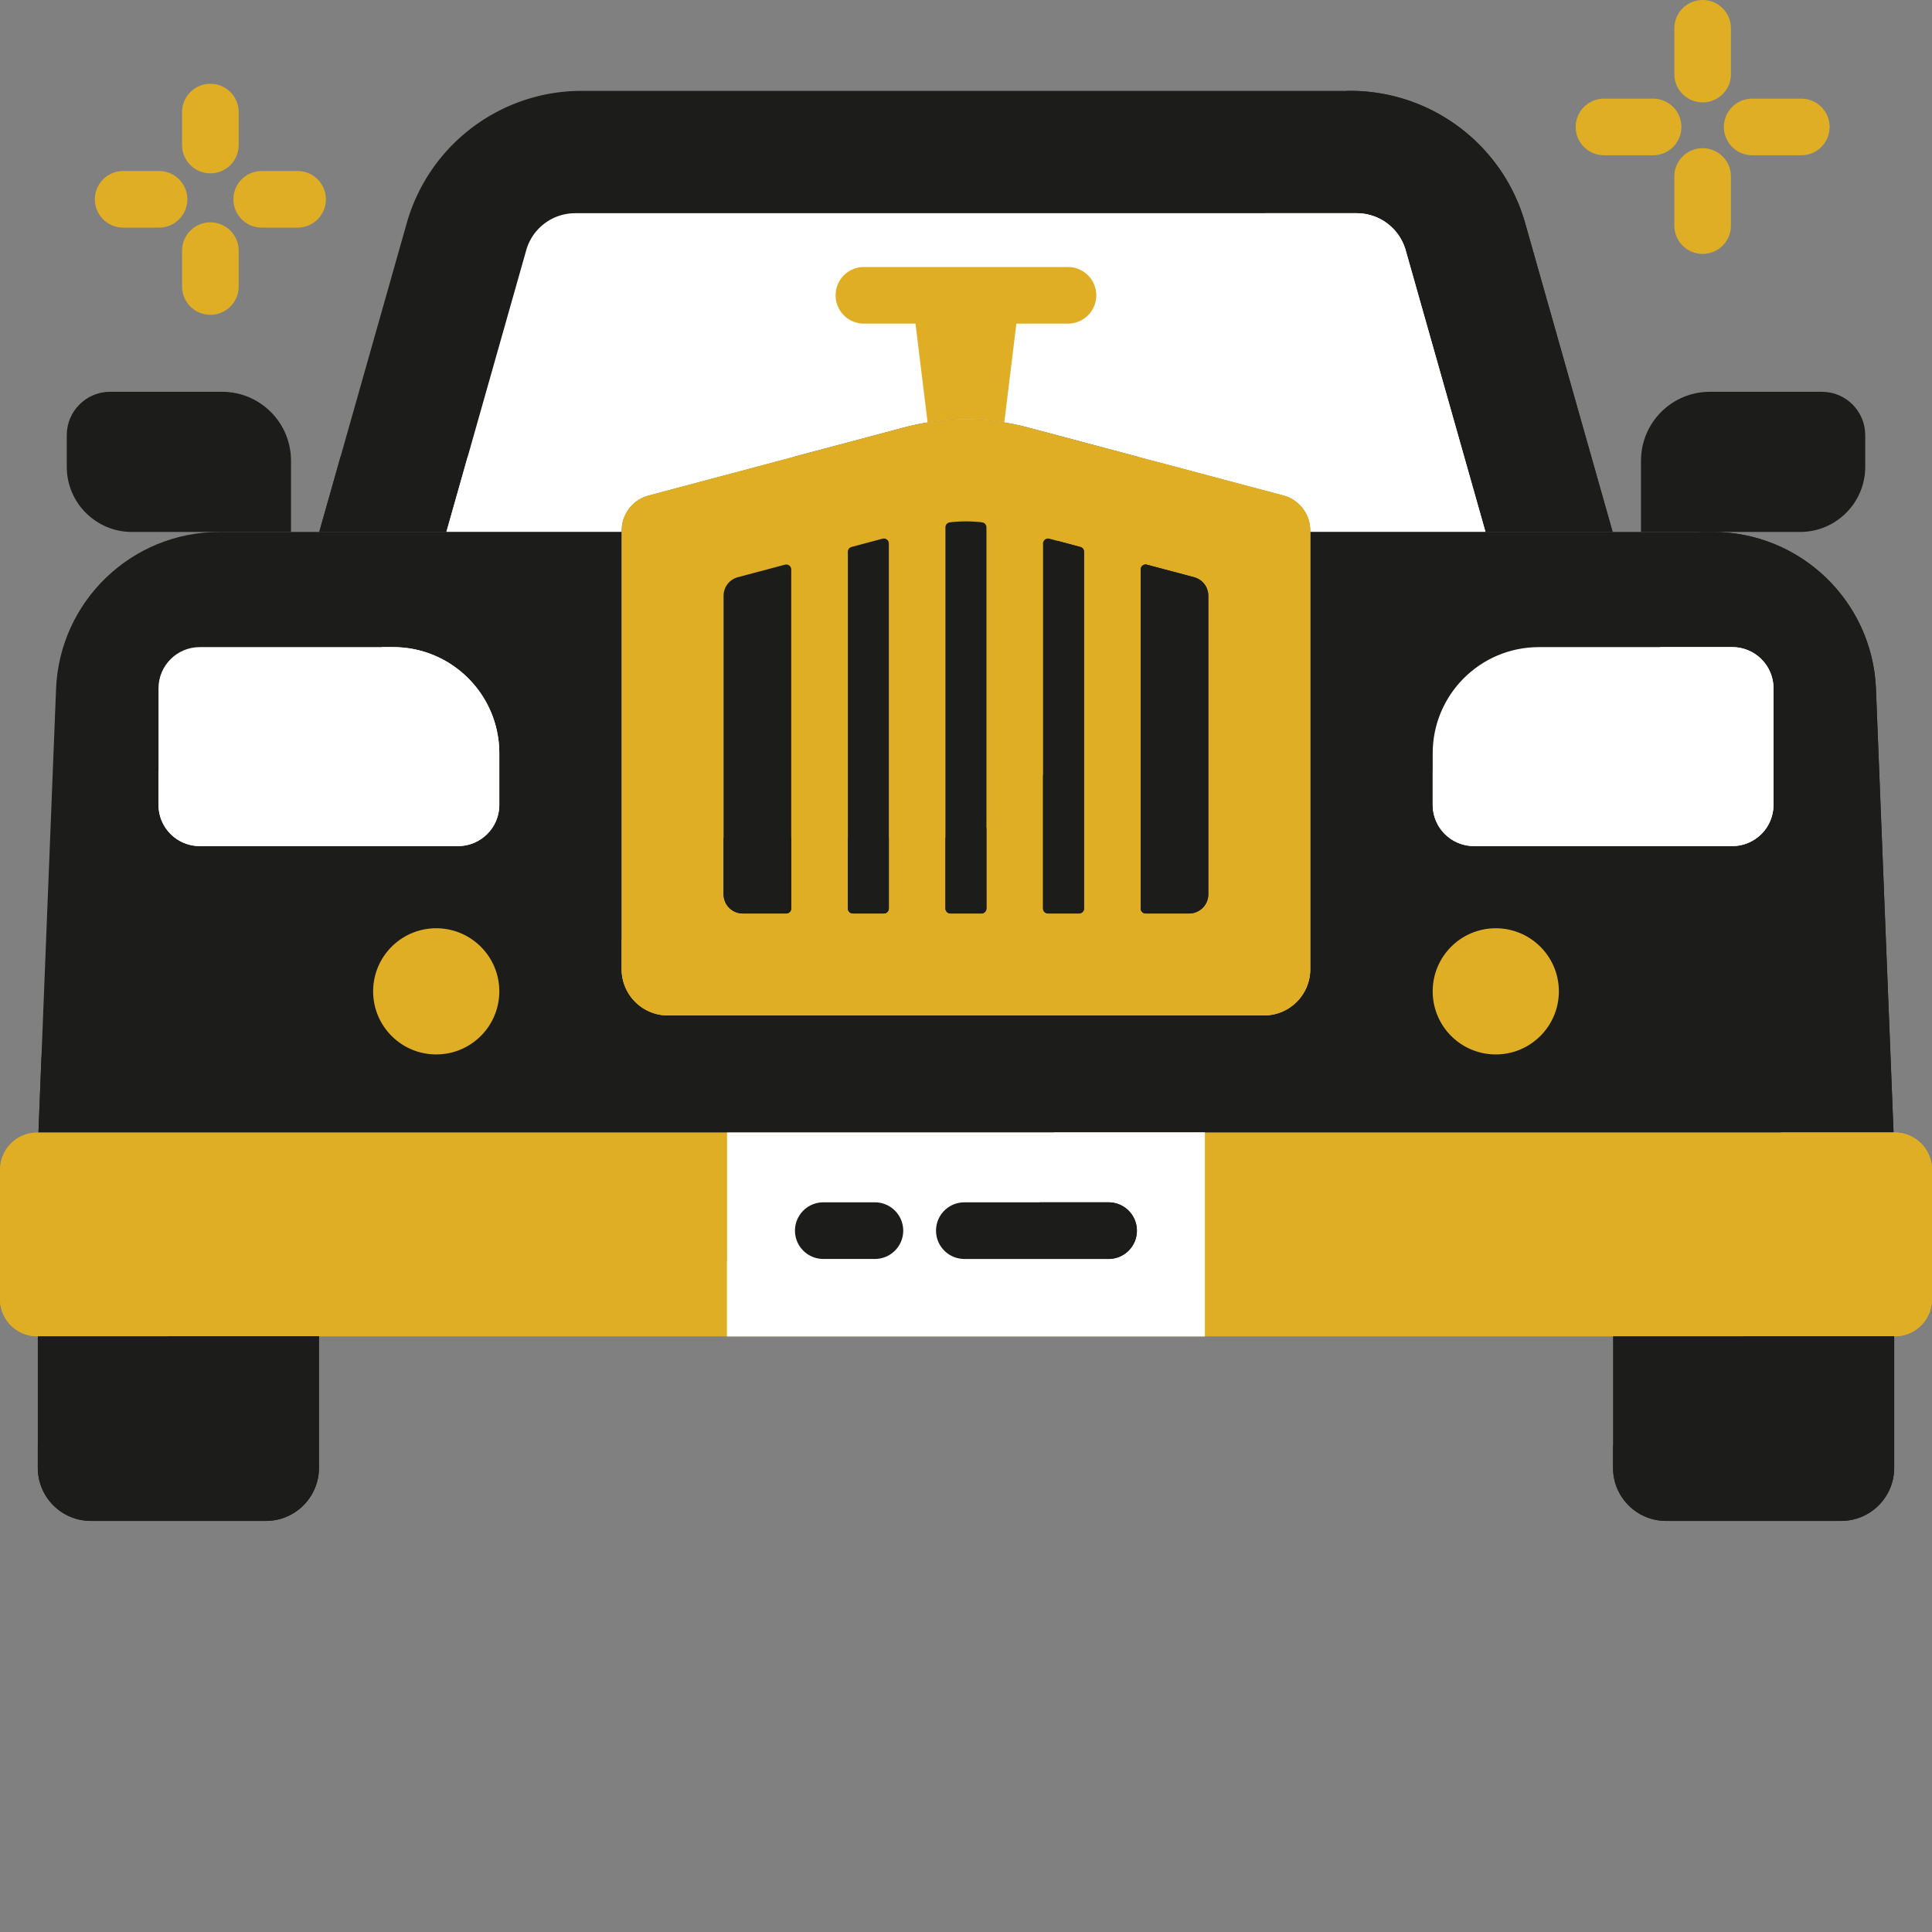 <svg xmlns="http://www.w3.org/2000/svg" xmlns:xlink="http://www.w3.org/1999/xlink" width="512" height="512" x="0" y="0" viewBox="0 0 512.001 512" style="enable-background:new 0 0 512 512" xml:space="preserve" class=""><rect x="0" y="0" width="512.001" height="512" fill="#808080" stroke="none"/><g><path fill="#1c1d1b" d="M164.742 140.586a9.597 9.597 0 0 1 7.133-9.277l67.602-17.996a64.199 64.199 0 0 1 33.02 0l67.6 17.996a9.602 9.602 0 0 1 7.133 9.277v.387h80.141L404.184 59.14c-5.88-20.743-24.813-35.059-46.372-35.059H154.156c-21.554 0-40.492 14.316-46.367 35.059l-23.187 81.832h80.14zm0 0" opacity="1" data-original="#355f7e"></path><path fill="#1c1d1b" d="m90.27 120.973-5.668 20h80.14v-.387a9.597 9.597 0 0 1 7.133-9.277l38.816-10.332H90.27zM427.371 140.973 404.184 59.14c-5.88-20.743-24.813-35.059-46.371-35.059h-.922a48.157 48.157 0 0 1 7.289 15.059l8.715 30.75c7.261 25.62-11.989 51.082-38.618 51.082h-32.996l38.817 10.332a9.606 9.606 0 0 1 7.132 9.28v.388zm0 0" opacity="1" data-original="#2b4d66" class=""></path><path fill="#ffffff" d="M164.742 140.586a9.597 9.597 0 0 1 7.133-9.277l67.602-17.996a64.199 64.199 0 0 1 33.02 0l67.6 17.996a9.602 9.602 0 0 1 7.133 9.277v.387h46.442l-21.156-74.668a13.477 13.477 0 0 0-12.961-9.801H152.418a13.474 13.474 0 0 0-12.961 9.8l-21.16 74.669h46.445zm0 0" opacity="1" data-original="#e1ebf0" class=""></path><path fill="#ffffff" d="m123.965 120.973-5.668 20h46.445v-.387a9.597 9.597 0 0 1 7.133-9.277l38.816-10.332h-86.726zM393.672 140.973l-21.156-74.668a13.477 13.477 0 0 0-12.961-9.801h-24.149l7.973 28.144c5.164 18.223-8.524 36.325-27.461 36.325h-14.637l38.82 10.336a9.598 9.598 0 0 1 7.13 9.277v.387zm0 0" opacity="1" data-original="#b4d2d7" class=""></path><g fill="#fff263"><path d="M477.363 41.145h-13.011c-4.141 0-7.5-3.36-7.5-7.5s3.359-7.5 7.5-7.5h13.011c4.14 0 7.5 3.359 7.5 7.5s-3.36 7.5-7.5 7.5zM438.086 41.145h-13.008c-4.144 0-7.504-3.36-7.504-7.5s3.36-7.5 7.504-7.5h13.008a7.5 7.5 0 1 1 0 15zM451.219 67.29c-4.14 0-7.5-3.36-7.5-7.5V46.776a7.5 7.5 0 1 1 15 0V59.79a7.5 7.5 0 0 1-7.5 7.5zM451.219 27.133a7.5 7.5 0 0 1-7.5-7.5V7.5a7.5 7.5 0 1 1 15 0v12.133c0 4.144-3.356 7.5-7.5 7.5zM78.863 60.32h-9.496a7.503 7.503 0 0 1-7.504-7.5c0-4.14 3.36-7.5 7.504-7.5h9.496a7.5 7.5 0 0 1 7.5 7.5 7.5 7.5 0 0 1-7.5 7.5zM42.145 60.32h-9.5a7.5 7.5 0 0 1-7.5-7.5 7.5 7.5 0 0 1 7.5-7.5h9.5a7.5 7.5 0 0 1 7.5 7.5 7.5 7.5 0 0 1-7.5 7.5zM55.754 83.43a7.5 7.5 0 0 1-7.5-7.5v-9.5a7.5 7.5 0 1 1 15 0v9.5c0 4.144-3.356 7.5-7.5 7.5zM55.754 45.938c-4.14 0-7.5-3.36-7.5-7.5V29.71a7.5 7.5 0 0 1 7.5-7.5c4.144 0 7.5 3.355 7.5 7.5v8.726a7.5 7.5 0 0 1-7.5 7.5zm0 0" fill="#e0ae25" opacity="1" data-original="#fff263" class=""></path></g><path fill="#1c1d1b" d="M477.043 140.973h-42.164V122.09c0-10.09 8.18-18.266 18.27-18.266h29.664c6.351 0 11.496 5.145 11.496 11.492v8.391c0 9.535-7.73 17.266-17.266 17.266zM34.957 140.973h42.164V122.09c0-10.09-8.18-18.266-18.27-18.266H29.189c-6.348 0-11.497 5.145-11.497 11.492v8.391c0 9.535 7.73 17.266 17.266 17.266zm0 0" opacity="1" data-original="#24447f" class=""></path><path fill="#1c1d1b" d="M497.145 182.582c-.922-23.242-20.032-41.61-43.29-41.61H347.23v115.872c0 6.77-5.488 12.258-12.257 12.258H177c-6.77 0-12.258-5.489-12.258-12.258V140.973H58.145c-23.258 0-42.368 18.367-43.29 41.609l-4.664 117.547h491.622zm0 0" opacity="1" data-original="#4172cc" class=""></path><path fill="#1c1d1b" d="M497.145 182.582c-.922-23.242-20.032-41.61-43.29-41.61h-3.488a43.131 43.131 0 0 1 6.778 21.61l1.921 48.41c1.496 37.73-28.687 69.137-66.453 69.137H10.984l-.796 20h491.62zm0 0" opacity="1" data-original="#2d56a1" class=""></path><path fill="#e0ae25" d="M502.148 354.133H9.852A9.85 9.85 0 0 1 0 344.28v-34.3a9.85 9.85 0 0 1 9.852-9.852h492.296A9.85 9.85 0 0 1 512 309.98v34.301a9.85 9.85 0 0 1-9.852 9.852zm0 0" opacity="1" data-original="#fff263" class=""></path><path fill="#e0ae25" d="M502.148 300.129H472c0 18.781-15.227 34.008-34.004 34.008H0v10.148c0 5.438 4.41 9.852 9.852 9.852h492.296c5.442 0 9.852-4.414 9.852-9.852V309.98a9.85 9.85 0 0 0-9.852-9.851zm0 0" opacity="1" data-original="#eeda06" class=""></path><path fill="#ffffff" d="M104.176 171.492H52.93c-6.035 0-10.926 4.89-10.926 10.93v30.875c0 6.035 4.89 10.926 10.926 10.926h68.46c6.036 0 10.93-4.891 10.93-10.926v-13.66c0-15.547-12.601-28.145-28.144-28.145zM407.824 171.492h51.246c6.035 0 10.926 4.89 10.926 10.93v30.875c0 6.035-4.89 10.926-10.926 10.926h-68.46c-6.036 0-10.93-4.891-10.93-10.926v-13.66c0-15.547 12.601-28.145 28.144-28.145zm0 0" opacity="1" data-original="#e1ebf0" class=""></path><path fill="#ffffff" d="M104.176 171.492h-3.059a28.148 28.148 0 0 1 1.203 8.14v13.661c0 6.035-4.894 10.93-10.93 10.93H42.005v9.07c0 6.035 4.89 10.93 10.926 10.93h68.46c6.036 0 10.93-4.891 10.93-10.93v-13.66c0-15.543-12.601-28.14-28.144-28.14zM459.07 171.492h-19.074v21.801c0 6.035-4.89 10.93-10.926 10.93h-49.39v9.07c0 6.035 4.894 10.93 10.93 10.93h68.46c6.035 0 10.926-4.891 10.926-10.93v-30.875c0-6.035-4.89-10.926-10.926-10.926zm0 0" opacity="1" data-original="#b4d2d7" class=""></path><path fill="#ffffff" d="M192.672 300.129h126.625v54.008H192.672zm0 0" opacity="1" data-original="#e1ebf0" class=""></path><path fill="#ffffff" d="M279.297 300.129v4.121c0 16.504-13.379 29.887-29.887 29.887h-56.738v20h126.625v-54.008zm0 0" opacity="1" data-original="#b4d2d7" class=""></path><path fill="#1c1d1b" d="M70.469 403.059H24.082c-7.766 0-14.062-6.293-14.062-14.059v-34.867h74.507V389c0 7.766-6.293 14.059-14.058 14.059zM441.531 403.059h46.39c7.767 0 14.06-6.293 14.06-14.059v-34.867h-74.508V389c0 7.766 6.293 14.059 14.058 14.059zm0 0" opacity="1" data-original="#355f7e"></path><path fill="#1c1d1b" d="M44.527 354.133V369c0 7.766-6.293 14.059-14.058 14.059h-20.45V389c0 7.766 6.297 14.059 14.063 14.059h46.387c7.765 0 14.058-6.293 14.058-14.059v-34.867zM461.98 354.133V369c0 7.766-6.296 14.059-14.062 14.059h-20.445V389c0 7.766 6.293 14.059 14.058 14.059h46.39c7.767 0 14.06-6.293 14.06-14.059v-34.867zm0 0" opacity="1" data-original="#2b4d66" class=""></path><path fill="#e0ae25" d="M334.973 269.098H177c-6.77 0-12.258-5.485-12.258-12.254V140.586a9.597 9.597 0 0 1 7.133-9.277l67.602-17.996a64.199 64.199 0 0 1 33.02 0l67.6 17.996a9.602 9.602 0 0 1 7.133 9.277v116.258c0 6.77-5.488 12.254-12.257 12.254zm0 0" opacity="1" data-original="#fff263" class=""></path><path fill="#e0ae25" d="m340.098 131.309-32.871-8.75v66.129c0 33.367-27.047 60.41-60.407 60.41h-82.078v7.746c0 6.77 5.488 12.254 12.258 12.254h157.973c6.77 0 12.257-5.485 12.257-12.254V140.586a9.606 9.606 0 0 0-7.132-9.277zm0 0" opacity="1" data-original="#eeda06" class=""></path><path fill="#1c1d1b" d="M285.957 242.082h-8.21a1.327 1.327 0 0 1-1.329-1.328v-96.715c0-.871.828-1.504 1.668-1.281l8.21 2.187c.583.153.99.68.99 1.282v94.527c0 .734-.595 1.328-1.329 1.328zm-34.078 0h8.215c.73 0 1.324-.594 1.324-1.328V139.746c0-.664-.492-1.238-1.152-1.316a36.454 36.454 0 0 0-4.282-.262c-1.43 0-2.859.094-4.277.262a1.322 1.322 0 0 0-1.156 1.316v101.008a1.33 1.33 0 0 0 1.328 1.328zm64.555-89.117-12.485-3.32a1.323 1.323 0 0 0-1.664 1.28v89.829c0 .734.594 1.328 1.324 1.328h11.516a5.086 5.086 0 0 0 5.086-5.086v-79.113a5.091 5.091 0 0 0-3.777-4.918zm-108.414-3.32-12.48 3.32a5.09 5.09 0 0 0-3.782 4.918v79.11a5.088 5.088 0 0 0 5.09 5.089h11.511c.735 0 1.328-.594 1.328-1.328v-89.828c0-.871-.828-1.508-1.667-1.281zm17.992 92.437h8.215c.73 0 1.324-.594 1.324-1.328v-96.715c0-.871-.824-1.504-1.668-1.281l-8.211 2.187c-.582.153-.985.68-.985 1.282v94.527c0 .734.594 1.328 1.325 1.328zm0 0" opacity="1" data-original="#355f7e"></path><path fill="#1c1d1b" d="M224.688 222.082h10.863v18.672c0 .734-.594 1.328-1.324 1.328h-8.215c-.73 0-1.325-.594-1.325-1.328zm36.73-2.707a31.464 31.464 0 0 1-10.863 2.645v18.738c0 .73.593 1.324 1.324 1.324h8.215c.73 0 1.324-.594 1.324-1.324zm16.328 22.707h8.211c.734 0 1.328-.594 1.328-1.328v-94.527c0-.602-.406-1.13-.988-1.282l-6.086-1.62v47.179a31.43 31.43 0 0 1-3.793 15.012v35.238c0 .734.594 1.328 1.328 1.328zm-68.059-20h-17.93v14.91a5.088 5.088 0 0 0 5.09 5.09h11.512c.735 0 1.328-.594 1.328-1.328zm106.747-69.117-12.485-3.32a1.323 1.323 0 0 0-1.664 1.28v89.829c0 .734.594 1.328 1.324 1.328h11.516a5.086 5.086 0 0 0 5.086-5.086v-79.113a5.091 5.091 0 0 0-3.777-4.918zm0 0" opacity="1" data-original="#2b4d66" class=""></path><path fill="#e0ae25" d="m266.148 111.965 4.125-33.703H241.7l4.125 33.703a64.032 64.032 0 0 1 20.324 0zm0 0" opacity="1" data-original="#ddcb05" class=""></path><path fill="#e0ae25" d="M283.027 85.762h-54.082a7.5 7.5 0 1 1 0-15h54.082a7.5 7.5 0 1 1 0 15zM132.32 262.715c0 9.234-7.484 16.719-16.715 16.719-9.234 0-16.718-7.485-16.718-16.72 0-9.23 7.484-16.714 16.718-16.714 9.23 0 16.715 7.484 16.715 16.715zM413.113 262.715c0 9.234-7.484 16.719-16.715 16.719-9.234 0-16.718-7.485-16.718-16.72 0-9.23 7.484-16.714 16.718-16.714 9.23 0 16.715 7.484 16.715 16.715zm0 0" opacity="1" data-original="#fff263" class=""></path><path fill="#ffffff" d="M73.906 197.855a7.5 7.5 0 1 1-15 0 7.5 7.5 0 1 1 15 0zm13.254-7.5a7.502 7.502 0 0 0 0 15.004 7.5 7.5 0 0 0 7.5-7.504 7.5 7.5 0 0 0-7.5-7.5zm20.758 0a7.502 7.502 0 0 0 0 15.004 7.503 7.503 0 0 0 0-15.004zm337.676 0a7.502 7.502 0 1 0 .004 15.004 7.502 7.502 0 0 0-.004-15.004zm-20.754 0a7.5 7.5 0 0 0-7.5 7.5 7.5 7.5 0 1 0 15 0c0-4.14-3.36-7.5-7.5-7.5zm-20.758 0a7.502 7.502 0 0 0 0 15.004 7.5 7.5 0 0 0 7.5-7.504 7.5 7.5 0 0 0-7.5-7.5zm0 0" opacity="1" data-original="#ffffff" class=""></path><path fill="#ffffff" d="M453.098 197.855a7.504 7.504 0 0 1-7.504 7.504c-3.668 0-6.715-2.636-7.364-6.117a10.865 10.865 0 0 0 1.766-5.949v-.414a7.482 7.482 0 0 1 5.598-2.524 7.503 7.503 0 0 1 7.504 7.5zm-49.016 7.504a7.455 7.455 0 0 0 3.953-1.136h-7.906a7.455 7.455 0 0 0 3.953 1.136zm16.805-1.136c1.148.714 2.5 1.136 3.953 1.136s2.805-.422 3.953-1.136zm-312.969-13.868c-2.23 0-4.227.98-5.598 2.524v.414c0 2.2-.656 4.238-1.77 5.95.653 3.48 3.7 6.116 7.368 6.116a7.5 7.5 0 0 0 7.5-7.504c0-4.14-3.36-7.5-7.5-7.5zM66.406 205.36a7.455 7.455 0 0 0 3.953-1.136h-7.906a7.455 7.455 0 0 0 3.953 1.136zm16.801-1.136c1.152.714 2.5 1.136 3.953 1.136s2.805-.422 3.953-1.136zm0 0" opacity="1" data-original="#e1ebf0" class=""></path><path fill="#e0ae25" d="M480.863 334.633H351.72a7.5 7.5 0 0 1-7.5-7.5 7.5 7.5 0 0 1 7.5-7.5h129.144a7.5 7.5 0 1 1 0 15zm-313.11-7.5c0-4.14-3.358-7.5-7.5-7.5H31.138c-4.14 0-7.5 3.36-7.5 7.5 0 4.14 3.36 7.5 7.5 7.5h129.117c4.14 0 7.5-3.36 7.5-7.5zm0 0" opacity="1" data-original="#eeda06" class=""></path><path fill="#e0ae25" d="M28.465 334.133c.832.316 1.73.5 2.672.5h129.117c.941 0 1.84-.184 2.668-.5zM480.863 319.633h-15.02c-6.152 8.765-16.327 14.504-27.847 14.504h-88.95c.833.316 1.731.496 2.673.496h129.144a7.5 7.5 0 1 0 0-15zm0 0" opacity="1" data-original="#ddcb05" class=""></path><path fill="#1c1d1b" d="M231.863 333.633H218.18c-4.14 0-7.5-3.36-7.5-7.5 0-4.14 3.36-7.5 7.5-7.5h13.683c4.14 0 7.5 3.36 7.5 7.5 0 4.14-3.36 7.5-7.5 7.5zm69.426-7.5a7.5 7.5 0 0 0-7.5-7.5h-38.23c-4.141 0-7.5 3.36-7.5 7.5 0 4.14 3.359 7.5 7.5 7.5h38.23a7.5 7.5 0 0 0 7.5-7.5zm0 0" opacity="1" data-original="#355f7e"></path><path fill="#1c1d1b" d="M293.79 318.633h-18.18c-4.223 7.676-11.72 13.289-20.61 14.972.188.012.371.028.559.028h38.23a7.5 7.5 0 0 0 7.5-7.5 7.5 7.5 0 0 0-7.5-7.5zm0 0" opacity="1" data-original="#2b4d66" class=""></path></g></svg>